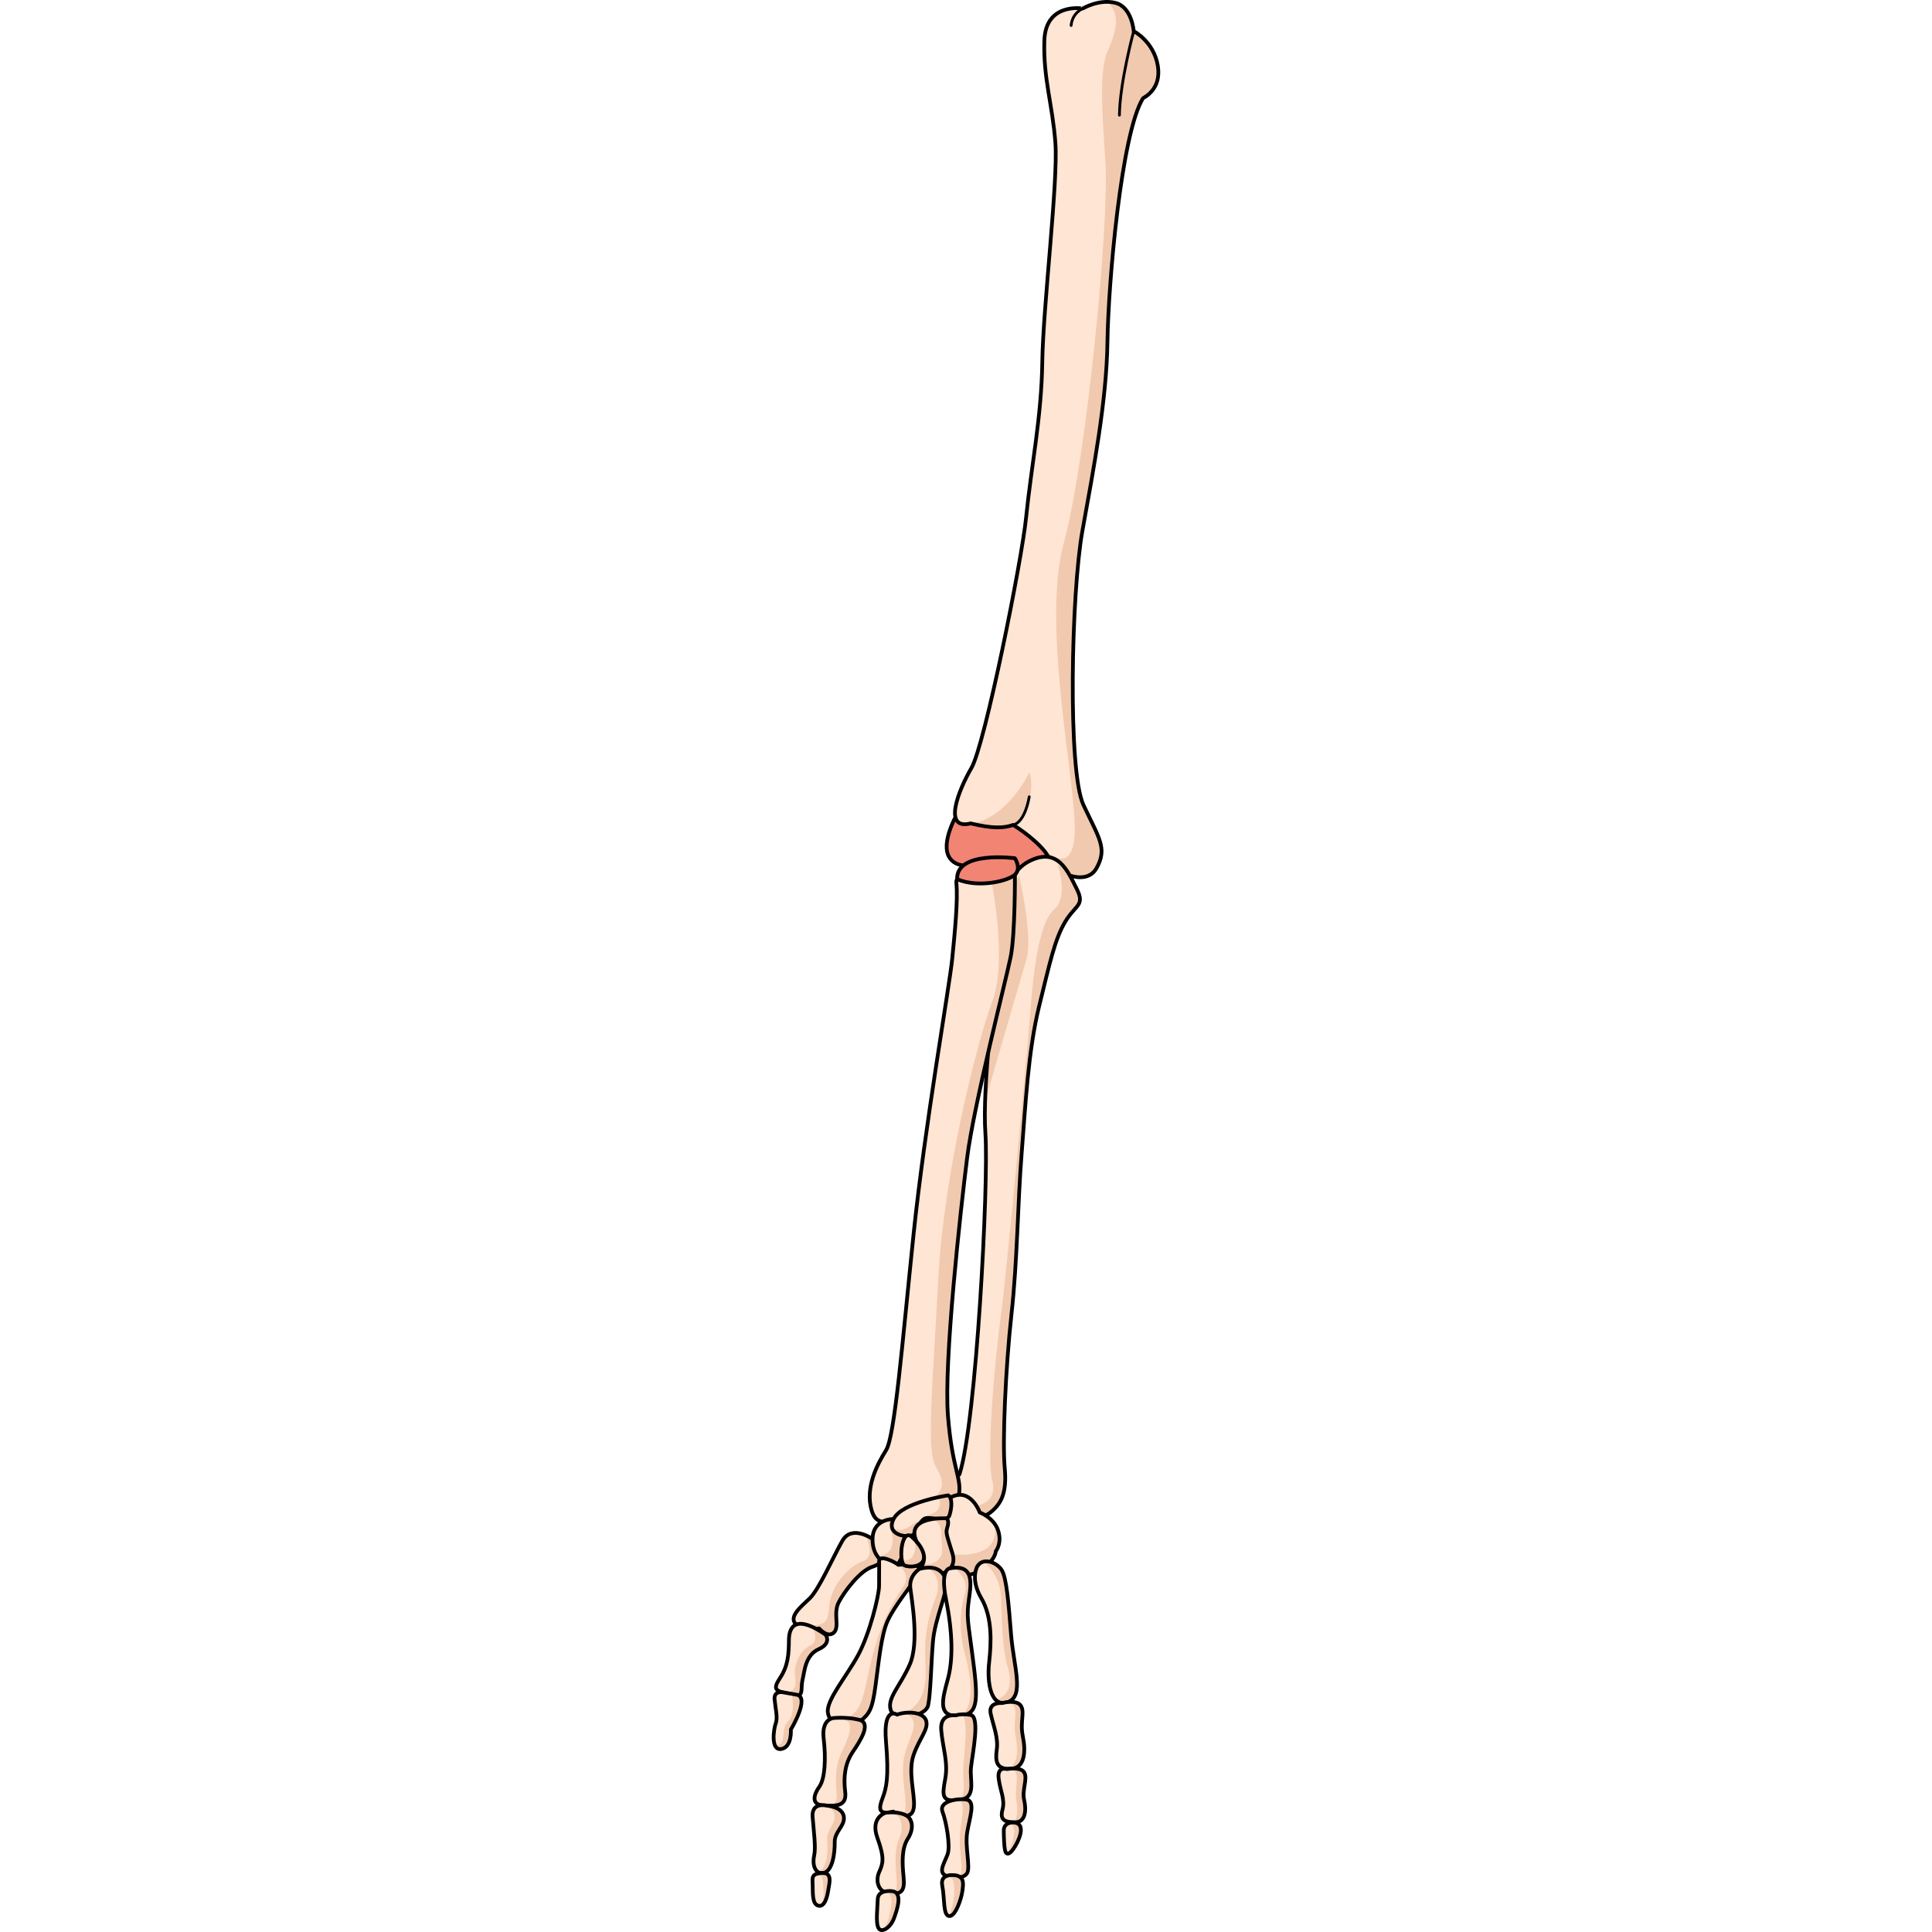 <?xml version="1.0" encoding="utf-8"?>
<!-- Created by: Science Figures, www.sciencefigures.org, Generator: Science Figures Editor -->
<!DOCTYPE svg PUBLIC "-//W3C//DTD SVG 1.1//EN" "http://www.w3.org/Graphics/SVG/1.1/DTD/svg11.dtd">
<svg version="1.1" id="Layer_1" xmlns="http://www.w3.org/2000/svg" xmlns:xlink="http://www.w3.org/1999/xlink" 
	 width="800px" height="800px" viewBox="0 0 107.87 536.451" enable-background="new 0 0 107.87 536.451"
	 xml:space="preserve">
<g>
	<g>
		<path fill="#F28474" d="M50.85,227.199c0,0-0.109,0.203-0.28,0.558c-0.872,1.805-3.345,7.551-1.087,10.574
			c2.703,3.618,8.244,1.218,8.244,1.218s5.881,2.581,9.348,0.969c5.145,6.121,7.693,10.976,8.945,10.028
			c1.25-0.945,2.569-7.555,2.812-9.537C79.071,239.025,66.433,217.784,50.85,227.199z"/>
		
			<path fill="none" stroke="#000000" stroke-width="1.037" stroke-linecap="round" stroke-linejoin="round" stroke-miterlimit="10" d="
			M50.85,227.199c0,0-0.109,0.203-0.28,0.558c-0.872,1.805-3.345,7.551-1.087,10.574c2.703,3.618,8.244,1.218,8.244,1.218
			s5.881,2.581,9.348,0.969c5.145,6.121,7.693,10.976,8.945,10.028c1.25-0.945,2.569-7.555,2.812-9.537
			C79.071,239.025,66.433,217.784,50.85,227.199z"/>
		<path fill="#FFE5D3" d="M103.069,27.297c0.113-0.181,5.255-2.331,4.119-9.072c-1.136-6.738-6.686-9.577-6.686-9.577
			s-0.486-6.68-5.051-7.841c-4.563-1.161-9.085,1.554-9.085,1.554S76.06,0.587,75.696,11.198
			c-0.363,10.611,2.294,17.867,3.063,28.565c0.769,10.698-3.423,45.337-3.641,60.756c-0.219,15.419-3.092,31.624-4.5,43.221
			c-1.445,11.892-11.442,63.047-15.161,69.474c-3.721,6.428-8.022,17.383-0.218,15.419c6.199,1.513,9.313,1.291,11.786,0.424
			c3.341,1.992,9.365,6.745,10.102,9.734c0.734,2.991,9.997,7.788,13.056,2.26c3.059-5.53,0.764-8.155-3.64-17.547
			c-4.402-9.394-3.393-58.852-0.297-76.044c3.095-17.191,6.731-36.061,6.964-52.516C93.444,78.489,97.06,37.053,103.069,27.297z"/>
		<path fill="#F1C9AE" d="M71.593,214.368c0,0-6.166,12.981-16.222,14.297c6.109,1.475,9.2,1.253,11.655,0.392
			c0.05,0.029,0.104,0.064,0.154,0.095C70.914,226.07,73.09,220.248,71.593,214.368z"/>
		<path fill="#F1C9AE" d="M90.184,241.05c3.059-5.53,0.764-8.155-3.64-17.547c-4.402-9.394-3.393-58.852-0.297-76.044
			c3.095-17.191,6.731-36.061,6.964-52.516c0.233-16.455,3.849-57.891,9.858-67.646c0.113-0.181,5.255-2.331,4.119-9.072
			c-1.136-6.738-6.686-9.577-6.686-9.577s-0.486-6.68-5.051-7.841c-0.791-0.2-1.579-0.279-2.345-0.283
			c0.046,0.059,0.08,0.11,0.129,0.168C97.063,3.998,95.531,9,93.294,14.127c-2.235,5.129-1.772,14.483-0.647,30.914
			c1.123,16.433-5.238,82.535-11.557,105.726c-6.32,23.187,3.565,67.104,3.021,80.563c-0.528,13.021-9.013,4.238-9.563,3.653
			c1.313,1.358,2.308,2.704,2.581,3.808C77.862,241.782,87.125,246.579,90.184,241.05z"/>
		
			<path fill="none" stroke="#000000" stroke-width="1.037" stroke-linecap="round" stroke-linejoin="round" stroke-miterlimit="10" d="
			M103.069,27.297c0.113-0.181,5.255-2.331,4.119-9.072c-1.136-6.738-6.686-9.577-6.686-9.577s-0.486-6.68-5.051-7.841
			c-4.563-1.161-9.085,1.554-9.085,1.554S76.06,0.587,75.696,11.198c-0.363,10.611,2.294,17.867,3.063,28.565
			c0.769,10.698-3.423,45.337-3.641,60.756c-0.219,15.419-3.049,28.774-4.5,43.221c-1.197,11.919-11.442,63.047-15.161,69.474
			c-3.721,6.428-8.022,17.383-0.218,15.419c6.199,1.513,9.313,1.291,11.786,0.424c3.341,1.992,9.365,6.745,10.102,9.734
			c0.734,2.991,9.997,7.788,13.056,2.26c3.059-5.53,0.764-8.155-3.64-17.547c-4.402-9.394-3.393-58.852-0.297-76.044
			c3.095-17.191,6.731-36.061,6.964-52.516C93.444,78.489,97.06,37.053,103.069,27.297z"/>
		
			<path fill="none" stroke="#000000" stroke-width="0.777" stroke-linecap="round" stroke-linejoin="round" stroke-miterlimit="10" d="
			M67.026,229.056c0,0,3.063-0.207,4.471-7.813"/>
		
			<path fill="none" stroke="#000000" stroke-width="0.777" stroke-linecap="round" stroke-linejoin="round" stroke-miterlimit="10" d="
			M100.503,8.648c0,0-3.837,14.036-3.969,23.331"/>
		
			<path fill="none" stroke="#000000" stroke-width="0.777" stroke-linecap="round" stroke-linejoin="round" stroke-miterlimit="10" d="
			M86.367,2.361c0,0-2.902,1.149-3.243,4.708"/>
	</g>
	<g>
		<path fill="#FFE5D3" d="M52.128,409.333c0,0-3.825,4.344-0.958,7.043c2.866,2.7,4.829,1.992,4.829,1.992s1.437,4.071,4.504,1.743
			c3.067-2.329,4.862-5.368,4.189-12.485c-0.671-7.116,0.22-27.779,1.871-42.713c1.65-14.936,1.719-30.686,2.805-44.368
			c1.084-13.682,1.829-28.787,4.862-41.117c3.036-12.326,4.377-18.686,7.257-23.491c2.878-4.803,5.574-4.446,3.166-9.188
			c-2.41-4.741-5.09-11.445-12.761-7.826c-7.67,3.618-8.071,13.677-9.015,25.132c-0.948,11.455-4.488,37.386-3.551,50.793
			C60.263,328.251,56.803,395.019,52.128,409.333z"/>
		<path fill="#F1C9AE" d="M64.169,251.781c-0.646,3.698-0.931,7.88-1.291,12.272c-0.765,9.24-3.214,27.893-3.643,41.8
			c0.011-0.034,9.559-33.021,11.471-39.448c1.914-6.433-2.004-23.157-2.004-23.157L64.169,251.781z"/>
		<path fill="#F1C9AE" d="M60.503,420.111c3.067-2.329,4.862-5.368,4.189-12.485c-0.671-7.116,0.22-27.779,1.871-42.713
			c1.65-14.936,1.719-30.686,2.805-44.368c1.084-13.682,1.829-28.787,4.862-41.117c3.036-12.326,4.377-18.686,7.257-23.491
			c2.878-4.803,5.574-4.446,3.166-9.188c-0.93-1.828-1.9-3.941-3.182-5.648l-2.065-0.924c0,0,3.162,8.846-1.061,12.427
			c-4.222,3.581-5.771,18.175-6.418,26.894s-6.675,74.137-8.334,86s-4.058,39.237-2.351,45.689c1.71,6.454-5.244,7.183-5.244,7.183
			s0.115,0.246,0.285,0.624C56.84,420.031,58.218,421.845,60.503,420.111z"/>
		
			<path fill="none" stroke="#000000" stroke-width="1.037" stroke-linecap="round" stroke-linejoin="round" stroke-miterlimit="10" d="
			M52.128,409.333c0,0-3.825,4.344-0.958,7.043c2.866,2.7,4.829,1.992,4.829,1.992s1.437,4.071,4.504,1.743
			c3.067-2.329,4.862-5.368,4.189-12.485c-0.671-7.116,0.22-27.779,1.871-42.713c1.65-14.936,1.719-30.686,2.805-44.368
			c1.084-13.682,1.829-28.787,4.862-41.117c3.036-12.326,4.377-18.686,7.257-23.491c2.878-4.803,5.574-4.446,3.166-9.188
			c-2.41-4.741-5.09-11.445-12.761-7.826c-7.67,3.618-8.071,13.677-9.015,25.132c-0.948,11.455-4.488,37.386-3.551,50.793
			C60.263,328.251,56.803,395.019,52.128,409.333z"/>
		<path fill="#FFE5D3" d="M45.053,417.233c0,0,5.955,2.753,6.88-2.001c0.923-4.755-1.853-7.226-3.014-22.201
			s3.485-56.879,5.329-71.551c1.844-14.671,10.853-49.636,12.1-55.859c1.248-6.222,1.171-22.702,1.171-22.702
			s-16.733-2.535-16.264,2.208c0.469,4.744-0.418,13.382-1.151,21.119c-0.714,7.544-7.667,46.72-10.741,76.567
			c-3.098,30.073-5.185,55.958-7.618,59.85c-2.436,3.891-5.909,10.416-4.004,16.744C29.644,425.735,35.309,421.227,45.053,417.233z"
			/>
		<path fill="#F1C9AE" d="M54.248,321.48c1.844-14.671,10.853-49.636,12.1-55.859c1.248-6.222,1.171-22.702,1.171-22.702
			s-2.568-0.388-5.661-0.576l-1.034,1.526c0,0,4.786,22.311,0.449,34.048c-4.338,11.737-13.525,47.563-15.076,77.73
			c-1.515,29.461-3.306,46.789-0.72,51.431c2.585,4.642,3.555,7.436-5.283,11.619c0.273,0.106,0.537,0.202,0.81,0.306
			c1.266-0.577,2.609-1.176,4.05-1.77c0,0,5.955,2.753,6.88-2.001c0.923-4.755-1.853-7.226-3.014-22.201
			S52.404,336.152,54.248,321.48z"/>
		
			<path fill="none" stroke="#000000" stroke-width="1.048" stroke-linecap="round" stroke-linejoin="round" stroke-miterlimit="10" d="
			M45.053,417.233c0,0,5.955,2.753,6.88-2.001c0.923-4.755-1.853-7.226-3.014-22.201s3.485-56.879,5.329-71.551
			c1.844-14.671,10.853-49.636,12.1-55.859c1.248-6.222,1.171-22.702,1.171-22.702s-16.733-2.535-16.264,2.208
			c0.469,4.744-0.384,13.357-1.151,21.119c-0.746,7.541-7.589,46.231-10.741,76.567c-3.125,30.071-5.185,55.958-7.618,59.85
			c-2.436,3.891-5.909,10.416-4.004,16.744C29.644,425.735,35.309,421.227,45.053,417.233z"/>
		<path fill="#F28474" d="M67.501,238.309c0,0-16.271-2.184-16.033,5.814c6.119,2.591,14.629,0.408,16.221-1.42
			C69.281,240.877,67.501,238.309,67.501,238.309z"/>
		
			<path fill="none" stroke="#000000" stroke-width="1.048" stroke-linecap="round" stroke-linejoin="round" stroke-miterlimit="10" d="
			M67.501,238.309c0,0-16.271-2.184-16.033,5.814c6.119,2.591,14.629,0.408,16.221-1.42
			C69.281,240.877,67.501,238.309,67.501,238.309z"/>
		<g>
			<path fill="#FFE5D3" d="M27.986,427.316c0,0-5.768-4.089-8.388,0.521c-2.622,4.613-6.506,13.564-9.109,16.022
				c-2.601,2.459-6.102,5.261-3.521,7.396c2.584,2.136,6.182,0.907,6.182,0.907s2.313,2.727,4.055,1.184
				c1.74-1.544-0.216-5.297,1.37-8.41s5.978-8.796,9.28-9.86C31.159,434.007,32.854,431.75,27.986,427.316z"/>
			<path fill="#F1C9AE" d="M27.855,435.076c3.304-1.068,4.999-3.325,0.131-7.76c0,0-0.827-0.585-1.998-1.064
				c0.002,0.001,3.153,5.961-0.661,7.24c-3.817,1.281-8.06,6.168-9.06,10.665c-1.002,4.496,0.451,7.266-5.924,7.196
				c0.119,0.406,0.275,0.79,0.45,1.158c1.339-0.007,2.356-0.349,2.356-0.349s2.313,2.727,4.055,1.184
				c1.74-1.544-0.216-5.297,1.37-8.41S24.553,436.14,27.855,435.076z"/>
			
				<path fill="none" stroke="#000000" stroke-width="1.037" stroke-linecap="round" stroke-linejoin="round" stroke-miterlimit="10" d="
				M27.986,427.316c0,0-5.768-4.089-8.388,0.521c-2.622,4.613-6.506,13.564-9.109,16.022c-2.601,2.459-6.102,5.261-3.521,7.396
				c2.584,2.136,6.182,0.907,6.182,0.907s2.313,2.727,4.055,1.184c1.74-1.544-0.216-5.297,1.37-8.41s5.978-8.796,9.28-9.86
				C31.159,434.007,32.854,431.75,27.986,427.316z"/>
			<path fill="#FFE5D3" d="M34.235,421.761c0,0-6.156-0.334-6.249,5.555c-0.094,5.891,4.498,7.902,7.031,7.025
				c2.511-3.744,2.514-8.625,2.514-8.625L34.235,421.761z"/>
			<path fill="#F1C9AE" d="M32.264,421.972l0.071,0.507c0,0,4.231,9.219-3.052,9.565c1.528,2.192,4.071,2.873,5.734,2.297
				c2.511-3.744,2.514-8.625,2.514-8.625l-3.296-3.955C34.235,421.761,33.359,421.713,32.264,421.972z"/>
			
				<path fill="none" stroke="#000000" stroke-width="1.037" stroke-linecap="round" stroke-linejoin="round" stroke-miterlimit="10" d="
				M34.235,421.761c0,0-6.156-0.334-6.249,5.555c-0.094,5.891,4.498,7.902,7.031,7.025c2.511-3.744,2.514-8.625,2.514-8.625
				L34.235,421.761z"/>
			<path fill="#FFE5D3" d="M14.941,453.889c0,0,1.831,2.354-1.893,4.02c-3.724,1.669-3.913,5.984-4.517,8.605
				c-0.603,2.622,0.625,5.128-3.116,4.07c-3.738-1.061-5.569-0.946-3.19-4.539c2.38-3.591,2.487-6.756,2.544-10.779
				C4.826,451.246,7.102,448.462,14.941,453.889z"/>
			<path fill="#F1C9AE" d="M14.941,453.889c-1.42-0.982-2.654-1.694-3.729-2.178c0.019,0.029,2.25,3.908-0.522,5.198
				c-2.784,1.295-3.783,4.089-4.253,6.462c-0.468,2.361,1.909,6.354-2.92,6.705c0.065,0.018,0.137,0.034,0.202,0.053
				c0.541,0.104,1.955,0.379,3.494,0.667c1.485-0.259,0.847-2.231,1.319-4.282c0.604-2.621,0.793-6.937,4.517-8.605
				C16.772,456.243,14.941,453.889,14.941,453.889z"/>
			
				<path fill="none" stroke="#000000" stroke-width="1.037" stroke-linecap="round" stroke-linejoin="round" stroke-miterlimit="10" d="
				M14.941,453.889c0,0,1.831,2.354-1.893,4.02c-3.724,1.669-3.913,5.984-4.517,8.605c-0.603,2.622,0.625,5.128-3.116,4.07
				c-3.738-1.061-5.569-0.946-3.19-4.539c2.38-3.591,2.487-6.756,2.544-10.779C4.826,451.246,7.102,448.462,14.941,453.889z"/>
			<path fill="#FFE5D3" d="M3.081,469.889c0,0-0.148-0.032-0.37-0.043c-0.692-0.037-2.102,0.12-1.926,2.035
				c0.23,2.532,0.925,5.021,0.33,6.612c-0.595,1.593-1.479,7.646,1.537,7.143c3.018-0.505,2.655-5.408,2.655-5.408
				s5.43-8.991,1.601-9.665c-3.827-0.674-3.976-0.706-3.976-0.706"/>
			<path fill="#F1C9AE" d="M6.908,470.563c-0.484-0.086-0.911-0.161-1.285-0.227c0.001,0.002,1.066,5.714-1.148,7.715
				c-2.211,2,0.011,6.848-3.603,6.535c0.314,0.747,0.866,1.202,1.78,1.05c3.018-0.505,2.655-5.408,2.655-5.408
				S10.737,471.237,6.908,470.563z"/>
			
				<path fill="none" stroke="#000000" stroke-width="1.037" stroke-linecap="round" stroke-linejoin="round" stroke-miterlimit="10" d="
				M3.081,469.889c0,0-0.148-0.032-0.37-0.043c-0.692-0.037-2.102,0.12-1.926,2.035c0.23,2.532,0.925,5.021,0.33,6.612
				c-0.595,1.593-1.479,7.646,1.537,7.143c3.018-0.505,2.655-5.408,2.655-5.408s5.43-8.991,1.601-9.665
				c-3.827-0.674-3.976-0.706-3.976-0.706"/>
			<g>
				<path fill="#FFE5D3" d="M29.822,433.896c0,0-0.009,3.913-0.023,6.49c-0.012,2.579-2.566,13.193-5.838,19.212
					c-3.274,6.021-8.78,12.399-8.393,15.838c0.388,3.436,4.764,5.373,8.177,3.026c3.415-2.35,4.128-3.646,5.054-10.328
					c0.922-6.685,1.582-14.235,3.42-18.179c1.839-3.943,6.51-9.83,8.106-12.065c1.599-2.233,1.041-4.22-5.159-3.376
					C33.707,433.37,29.4,431.409,29.822,433.896z"/>
				<path fill="#F1C9AE" d="M32.219,449.956c1.839-3.943,6.51-9.83,8.106-12.065c1.599-2.233,1.041-4.22-5.159-3.376
					c-0.122-0.096-0.27-0.198-0.428-0.303c0.914,0.622,4.027,3.084,1.748,6.417c-2.651,3.877-6.262,9.928-8.879,20.595
					c-2.615,10.662-2.146,17.075-11.556,15.735c0.028,0.05,0.05,0.103,0.077,0.149l0.072,0.118c1.401,2.231,4.785,3.132,7.544,1.236
					c3.415-2.35,4.128-3.646,5.054-10.328C29.721,461.45,30.381,453.899,32.219,449.956z"/>
				
					<path fill="none" stroke="#000000" stroke-width="1.037" stroke-linecap="round" stroke-linejoin="round" stroke-miterlimit="10" d="
					M29.822,433.896c0,0-0.009,3.913-0.023,6.49c-0.012,2.579-2.566,13.193-5.838,19.212c-3.274,6.021-8.78,12.399-8.393,15.838
					c0.388,3.436,4.764,5.373,8.177,3.026c3.415-2.35,4.128-3.646,5.054-10.328c0.922-6.685,1.582-14.235,3.42-18.179
					c1.839-3.943,6.51-9.83,8.106-12.065c1.599-2.233,1.041-4.22-5.159-3.376C33.707,433.37,29.4,431.409,29.822,433.896z"/>
			</g>
			<path fill="#FFE5D3" d="M50.099,434.655c0,0,2.404,4.56,7.287,1.64c4.884-2.92,4.804-5.559,4.804-5.559s1.836-2.196,0.658-5.781
				c-1.179-3.587-5.083-4.986-5.083-4.986s-2.557-7.245-8.212-4.125C43.896,418.962,48.028,430.695,50.099,434.655z"/>
			<path fill="#F1C9AE" d="M61.887,423.092c1.832,10.63-12.072,8.414-12.072,8.414l-0.725,0.946
				c0.356,0.865,0.705,1.619,1.009,2.202c0,0,2.404,4.56,7.287,1.64c4.884-2.92,4.804-5.559,4.804-5.559s1.836-2.196,0.658-5.781
				C62.615,424.251,62.277,423.634,61.887,423.092z"/>
			
				<path fill="none" stroke="#000000" stroke-width="1.037" stroke-linecap="round" stroke-linejoin="round" stroke-miterlimit="10" d="
				M50.099,434.655c0,0,2.404,4.56,7.287,1.64c4.884-2.92,4.804-5.559,4.804-5.559s1.836-2.196,0.658-5.781
				c-1.179-3.587-5.083-4.986-5.083-4.986s-2.557-7.245-8.212-4.125C43.896,418.962,48.028,430.695,50.099,434.655z"/>
			<path fill="#FFE5D3" d="M48.98,415.211c0,0-12.752,1.855-15.141,6.55c-2.387,4.694,4.313,5.354,5.475,4.348
				c1.164-1.006,1.868-4.422,3.693-4.606c1.827-0.185,5.682,1.17,6.32-0.708C49.965,418.916,50.258,415.888,48.98,415.211z"/>
			<path fill="#F1C9AE" d="M49.328,420.794c0.637-1.879,0.93-4.906-0.348-5.583c0,0-1.069,0.157-2.646,0.491
				c0.294,0.694,1.188,3.366-1.861,4.597c-3.521,1.421-5.553,3.432-7.821,4.363c-0.842,0.345-2.021,0.154-3.172-0.218
				c0.836,2.226,4.946,2.432,5.834,1.664c1.164-1.006,1.868-4.422,3.693-4.606C44.835,421.318,48.689,422.672,49.328,420.794z"/>
			
				<path fill="none" stroke="#000000" stroke-width="1.037" stroke-linecap="round" stroke-linejoin="round" stroke-miterlimit="10" d="
				M48.98,415.211c0,0-12.752,1.855-15.141,6.55c-2.387,4.694,4.313,5.354,5.475,4.348c1.164-1.006,1.868-4.422,3.693-4.606
				c1.827-0.185,5.682,1.17,6.32-0.708C49.965,418.916,50.258,415.888,48.98,415.211z"/>
			<path fill="#FFE5D3" d="M38.571,426.464c0,0,3.853,3.111,3.764,5.844c-0.091,2.731-3.87,3.043-5.474,2.35
				C35.258,433.966,35.796,424.937,38.571,426.464z"/>
			<path fill="#F1C9AE" d="M36.125,433.239c0.145,0.734,0.391,1.27,0.736,1.419c1.604,0.693,5.383,0.382,5.474-2.35
				c0.05-1.563-1.189-3.25-2.258-4.408l-0.338-0.116C39.739,427.784,40.819,433.906,36.125,433.239z"/>
			
				<path fill="none" stroke="#000000" stroke-width="1.037" stroke-linecap="round" stroke-linejoin="round" stroke-miterlimit="10" d="
				M38.571,426.464c0,0,3.853,3.111,3.764,5.844c-0.091,2.731-3.87,3.043-5.474,2.35C35.258,433.966,35.796,424.937,38.571,426.464z
				"/>
			<path fill="#FFE5D3" d="M48.547,421.595c0,0-11.758-0.777-8.293,6.504c0,0,2.942,3.056,1.772,5.934
				c-1.167,2.882,0.254,3.518,2.908,3.424c2.658-0.094,6.532-1.798,5.277-5.977c-1.255-4.176-1.962-5.71-1.58-6.955
				C49.014,423.282,49.221,422.277,48.547,421.595z"/>
			<path fill="#F1C9AE" d="M48.632,424.525c0.382-1.243,0.589-2.248-0.085-2.93c0,0-1.659-0.108-3.547,0.139
				c0.421,0.414,2.062,1.551,2.064,3.99c0.004,2.852,0.416,3.695,0.175,5.595c-0.184,1.435-2.284,3.544-5.253,2.827
				c-1.083,2.779,0.328,3.402,2.948,3.311c2.658-0.094,6.532-1.798,5.277-5.977C48.957,427.304,48.25,425.77,48.632,424.525z"/>
			
				<path fill="none" stroke="#000000" stroke-width="1.037" stroke-linecap="round" stroke-linejoin="round" stroke-miterlimit="10" d="
				M48.547,421.595c0,0-11.758-0.777-8.293,6.504c0,0,2.942,3.056,1.772,5.934c-1.167,2.882,0.254,3.518,2.908,3.424
				c2.658-0.094,6.532-1.798,5.277-5.977c-1.255-4.176-1.962-5.71-1.58-6.955C49.014,423.282,49.221,422.277,48.547,421.595z"/>
			<path fill="#FFE5D3" d="M41.064,435.615c0,0-3.036,1.769-2.582,5.401c0.455,3.631,2.472,15.13-0.143,21.104
				c-2.612,5.976-6.311,9.291-5.339,12.604c0.972,3.311,9.718,2.051,10.422-1.222c0.705-3.272,0.815-11.329,1.335-17.708
				c0.522-6.377,4.309-14.329,3.71-16.692C47.867,436.74,46.204,434.365,41.064,435.615z"/>
			<path fill="#F1C9AE" d="M48.468,439.102c-0.517-2.035-1.828-4.073-5.464-3.801c0.086,0.032,5.063,1.944,2.374,8.729
				c-2.712,6.842-2.901,12.38-2.76,16.533c0.142,4.152,1.064,11.945-5.697,15.041c-0.219,0.371-0.377,0.715-0.493,1.039
				c2.878,0.191,6.549-1.07,6.995-3.142c0.705-3.272,0.815-11.329,1.335-17.708C45.28,449.417,49.066,441.465,48.468,439.102z"/>
			
				<path fill="none" stroke="#000000" stroke-width="1.037" stroke-linecap="round" stroke-linejoin="round" stroke-miterlimit="10" d="
				M41.064,435.615c0,0-3.036,1.769-2.582,5.401c0.455,3.631,2.472,15.13-0.143,21.104c-2.612,5.976-6.311,9.291-5.339,12.604
				c0.972,3.311,9.718,2.051,10.422-1.222c0.705-3.272,0.815-11.329,1.335-17.708c0.522-6.377,4.309-14.329,3.71-16.692
				C47.867,436.74,46.204,434.365,41.064,435.615z"/>
			<path fill="#FFE5D3" d="M49.585,435.457c0,0-2.968-0.257-1.188,8.674c1.78,8.93,2.027,16.592,0.464,22.215
				c-1.564,5.623-2.661,10.129,2.464,10.066c5.125-0.061,6.225-2.067,4.832-13.39c-1.395-11.323-2.039-13.076-1.616-17.338
				C54.965,441.425,57.167,434.109,49.585,435.457z"/>
			<path fill="#F1C9AE" d="M50.614,435.328l-0.002,0.067c0,0,4.501,2.72,2.954,7.408c-1.544,4.689-1.435,10.942-0.018,16.084
				c1.407,5.11,3.879,17.296-2.611,17.507c0.129,0.005,0.246,0.02,0.387,0.018c5.125-0.061,6.225-2.067,4.832-13.39
				c-1.395-11.323-2.039-13.076-1.616-17.338C54.944,441.63,56.952,434.816,50.614,435.328z"/>
			
				<path fill="none" stroke="#000000" stroke-width="1.037" stroke-linecap="round" stroke-linejoin="round" stroke-miterlimit="10" d="
				M49.585,435.457c0,0-2.968-0.257-1.188,8.674c1.78,8.93,2.027,16.592,0.464,22.215c-1.564,5.623-2.661,10.129,2.464,10.066
				c5.125-0.061,6.225-2.067,4.832-13.39c-1.395-11.323-2.039-13.076-1.616-17.338C54.965,441.425,57.167,434.109,49.585,435.457z"
				/>
			<path fill="#FFE5D3" d="M57.087,434.917c0,0-2.084,3.42,1.083,8.818c3.168,5.401,2.774,12.603,2.185,17.877
				c-0.591,5.274,0.325,12.609,5.125,11.019s1.679-9.935,0.979-18.717c-0.7-8.783-1.26-15.995-2.672-18.062
				C62.374,433.789,58.687,432.318,57.087,434.917z"/>
			<path fill="#F1C9AE" d="M62.271,472.072c0.793,0.738,1.843,1.014,3.209,0.56c4.8-1.591,1.679-9.935,0.979-18.717
				c-0.7-8.783-1.26-15.995-2.672-18.062c-0.99-1.445-3.097-2.596-4.818-2.263l-0.147,0.14c0,0,4.628,3.006,4.825,9.881
				c0.2,6.877,0.479,14.754,1.804,18.977S66.31,470.701,62.271,472.072z"/>
			
				<path fill="none" stroke="#000000" stroke-width="1.037" stroke-linecap="round" stroke-linejoin="round" stroke-miterlimit="10" d="
				M57.087,434.917c0,0-2.084,3.42,1.083,8.818c3.168,5.401,2.774,12.603,2.185,17.877c-0.591,5.274,0.325,12.609,5.125,11.019
				s1.679-9.935,0.979-18.717c-0.7-8.783-1.26-15.995-2.672-18.062C62.374,433.789,58.687,432.318,57.087,434.917z"/>
			<path fill="#FFE5D3" d="M17.107,477.049c0,0-3.372,0.204-2.691,5.767c0.678,5.562,0.328,11.167-1.193,13.271
				c-1.521,2.102-2.437,5.043,1.126,5.223c3.562,0.182,6.547,0.278,6.043-3.789c-0.506-4.064-0.083-7.844,2.082-11.047
				c2.168-3.204,5.328-8.074,1.779-8.949C20.708,476.652,17.107,477.049,17.107,477.049z"/>
			<path fill="#F1C9AE" d="M24.253,477.525c-3.545-0.873-7.146-0.476-7.146-0.476s-0.02-0.001-0.053,0.005
				c0.965,0.026,2.235,0.168,3.502,0.618c2.564,0.915,0.344,5.745-1.184,8.924c-1.524,3.178-1.788,6.951-1.379,11.022
				c0.272,2.718-0.6,3.561-1.974,3.755c2.763,0.038,4.794-0.444,4.371-3.853c-0.506-4.064-0.083-7.844,2.082-11.047
				C24.642,483.27,27.802,478.4,24.253,477.525z"/>
			
				<path fill="none" stroke="#000000" stroke-width="1.037" stroke-linecap="round" stroke-linejoin="round" stroke-miterlimit="10" d="
				M17.107,477.049c0,0-3.372,0.204-2.691,5.767c0.678,5.562,0.328,11.167-1.193,13.271c-1.521,2.102-2.437,5.043,1.126,5.223
				c3.562,0.182,6.547,0.278,6.043-3.789c-0.506-4.064-0.083-7.844,2.082-11.047c2.168-3.204,5.328-8.074,1.779-8.949
				C20.708,476.652,17.107,477.049,17.107,477.049z"/>
			<path fill="#FFE5D3" d="M34.81,476.093c0,0-3.945-2.601-3.093,7.465c0.853,10.063,0.11,12.908-0.974,15.775
				c-1.085,2.865-1.199,4.702,2.985,3.689c2.967,1.537,5.517,1.915,5.76-1.543c0.244-3.459-1.729-9.629-0.076-14.282
				c1.654-4.651,4.239-7.085,3.432-9.498C42.038,475.287,37.446,475.105,34.81,476.093z"/>
			<g>
				<path fill="#F1C9AE" d="M33.239,476.192c0.299-0.144,0.635-0.257,0.986-0.342c-0.347-0.088-0.802-0.104-1.237,0.174
					C33.142,476.106,33.239,476.192,33.239,476.192z"/>
				<path fill="#F1C9AE" d="M30.105,502.017c0.002,0.009,0.002,0.015,0.002,0.019C30.107,502.032,30.107,502.026,30.105,502.017z"/>
				<path fill="#F1C9AE" d="M32.843,503.078c-0.383,0.117-0.714,0.188-1.006,0.226c0.329-0.003,0.712-0.043,1.157-0.123
					C32.944,503.145,32.894,503.114,32.843,503.078z"/>
				<path fill="#F1C9AE" d="M42.844,477.7c-0.675-2.021-4-2.474-6.613-1.987c1.406,0.145,2.7,0.816,3.07,2.207
					c0.643,2.423-1.261,4.815-2.432,9.438c-1.168,4.622,0.408,10.816,0.277,14.269c-0.05,1.318-0.36,2.069-0.85,2.409
					c1.749,0.394,3.022-0.161,3.191-2.555c0.244-3.459-1.729-9.629-0.076-14.282C41.066,482.546,43.651,480.113,42.844,477.7z"/>
			</g>
			
				<path fill="none" stroke="#000000" stroke-width="1.037" stroke-linecap="round" stroke-linejoin="round" stroke-miterlimit="10" d="
				M34.81,476.093c0,0-3.945-2.601-3.093,7.465c0.853,10.063,0.11,12.908-0.974,15.775c-1.085,2.865-1.199,4.702,2.985,3.689
				c2.967,1.537,5.517,1.915,5.76-1.543c0.244-3.459-1.729-9.629-0.076-14.282c1.654-4.651,4.239-7.085,3.432-9.498
				C42.038,475.287,37.446,475.105,34.81,476.093z"/>
			<path fill="#FFE5D3" d="M51.037,476.317c0,0-4.376-0.752-3.984,4.066c0.392,4.819,1.986,8.893,1.104,13.599
				c-0.881,4.707-0.973,6.438,3.923,5.826c4.894-0.614,2.831-5.295,3.248-9.103c0.417-3.805,2.569-14.073-0.108-14.525
				C52.54,475.725,51.037,476.317,51.037,476.317z"/>
			<g>
				<path fill="#F1C9AE" d="M49.697,476.426c0,0,0.146-0.072,0.416-0.141c-0.209,0.014-0.439,0.044-0.679,0.099
					C49.594,476.401,49.697,476.426,49.697,476.426z"/>
				<path fill="#F1C9AE" d="M55.219,476.18c-1.784-0.303-3.031-0.143-3.677-0.001c0.362,0.023,0.771,0.081,1.233,0.198
					c1.982,0.51,0.616,10.714,0.39,14.504c-0.226,3.791,1.394,8.511-2.197,9.017c-0.042,0.006-0.075,0.008-0.113,0.012
					c0.372-0.016,0.77-0.046,1.225-0.102c4.894-0.614,2.831-5.295,3.248-9.103C55.744,486.901,57.896,476.632,55.219,476.18z"/>
			</g>
			
				<path fill="none" stroke="#000000" stroke-width="1.037" stroke-linecap="round" stroke-linejoin="round" stroke-miterlimit="10" d="
				M51.037,476.317c0,0-4.376-0.752-3.984,4.066c0.392,4.819,1.986,8.893,1.104,13.599c-0.881,4.707-0.973,6.438,3.923,5.826
				c4.894-0.614,2.831-5.295,3.248-9.103c0.417-3.805,2.569-14.073-0.108-14.525C52.54,475.725,51.037,476.317,51.037,476.317z"/>
			<path fill="#FFE5D3" d="M64.006,472.873c0,0-3.962-0.376-3.216,2.971c0.744,3.349,2.143,6.617,1.689,9.92
				c-0.451,3.305-0.128,5.579,3.859,5.386c3.987-0.19,4.234-4.853,3.38-8.995c-0.854-4.145,0.653-6.788-0.593-8.568
				C67.88,471.802,64.006,472.873,64.006,472.873z"/>
			<path fill="#F1C9AE" d="M69.126,473.585c-0.877-1.257-3.053-1.097-4.267-0.892c0.906,0.058,1.801,0.313,2.291,1.014
				c1.245,1.781-0.263,4.426,0.591,8.569c0.784,3.805,0.632,8.033-2.485,8.852c0.331,0.028,0.684,0.041,1.083,0.021
				c3.987-0.19,4.234-4.853,3.38-8.995C68.865,478.009,70.372,475.366,69.126,473.585z"/>
			
				<path fill="none" stroke="#000000" stroke-width="1.037" stroke-linecap="round" stroke-linejoin="round" stroke-miterlimit="10" d="
				M64.006,472.873c0,0-3.962-0.376-3.216,2.971c0.744,3.349,2.143,6.617,1.689,9.92c-0.451,3.305-0.128,5.579,3.859,5.386
				c3.987-0.19,4.234-4.853,3.38-8.995c-0.854-4.145,0.653-6.788-0.593-8.568C67.88,471.802,64.006,472.873,64.006,472.873z"/>
			<path fill="#FFE5D3" d="M15.18,501.35c0,0-4.163-1.072-3.84,3.137s0.957,8.454,0.424,10.783c-0.531,2.327,0.16,5.245,2.655,4.755
				c2.495-0.494,3.126-5.625,3.063-8.519c-0.06-2.894,2.707-4.377,2.558-6.825C19.89,502.234,16.986,501.534,15.18,501.35z"/>
			<path fill="#F1C9AE" d="M15.18,501.35c0,0-0.504-0.126-1.145-0.12c1.558,0.308,3.168,1.06,3.406,2.817
				c0.327,2.432-2.325,4.092-2.05,6.973c0.275,2.884,0.022,8.04-2.43,8.691c-0.063,0.019-0.122,0.022-0.181,0.035
				c0.423,0.285,0.961,0.411,1.638,0.278c2.495-0.494,3.126-5.625,3.063-8.519c-0.06-2.894,2.707-4.377,2.558-6.825
				C19.89,502.234,16.986,501.534,15.18,501.35z"/>
			
				<path fill="none" stroke="#000000" stroke-width="1.037" stroke-linecap="round" stroke-linejoin="round" stroke-miterlimit="10" d="
				M15.18,501.35c0,0-4.163-1.072-3.84,3.137s0.957,8.454,0.424,10.783c-0.531,2.327,0.16,5.245,2.655,4.755
				c2.495-0.494,3.126-5.625,3.063-8.519c-0.06-2.894,2.707-4.377,2.558-6.825C19.89,502.234,16.986,501.534,15.18,501.35z"/>
			<path fill="#FFE5D3" d="M31.729,503.305c0,0-4.499,1.211-2.408,6.978c2.089,5.77,1.547,7.179,0.489,9.554
				c-1.058,2.376-0.332,5.624,2.936,5.913c3.27,0.287,4.26-0.661,3.853-4.663c-0.406-4.005-0.526-7.881,1.211-10.593
				c1.735-2.714,1.265-5.351-0.373-6.348C35.798,503.148,33.302,503.16,31.729,503.305z"/>
			<g>
				<path fill="#F1C9AE" d="M29.364,522.189c0,0.012,0.003,0.021,0.004,0.033C29.367,522.21,29.364,522.201,29.364,522.189z"/>
				<path fill="#F1C9AE" d="M37.437,504.146c-1.639-0.998-4.135-0.986-5.707-0.841c0,0-0.02,0.005-0.043,0.012
					c1.066-0.002,2.348,0.199,3.275,0.982c1.215,1.024,1.604,3.666,0.381,6.348c-1.224,2.68-1.072,6.554-0.707,10.562
					c0.271,2.995-0.057,4.271-1.242,4.58c2.751,0.1,3.584-0.979,3.205-4.702c-0.406-4.005-0.526-7.881,1.211-10.593
					C39.545,507.78,39.074,505.143,37.437,504.146z"/>
			</g>
			
				<path fill="none" stroke="#000000" stroke-width="1.037" stroke-linecap="round" stroke-linejoin="round" stroke-miterlimit="10" d="
				M31.729,503.305c0,0-4.499,1.211-2.408,6.978c2.089,5.77,1.547,7.179,0.489,9.554c-1.058,2.376-0.332,5.624,2.936,5.913
				c3.27,0.287,4.26-0.661,3.853-4.663c-0.406-4.005-0.526-7.881,1.211-10.593c1.735-2.714,1.265-5.351-0.373-6.348
				C35.798,503.148,33.302,503.16,31.729,503.305z"/>
			<path fill="#FFE5D3" d="M47.404,503.04c1.067,2.817,2.241,9.514,1.431,11.795c-0.812,2.28-2.508,4.682-0.844,5.775
				c1.663,1.096,5.289,1.147,6.26-0.508c0.966-1.653-0.65-7.328,0.021-11.369c0.668-4.041,2.443-8.674-0.264-9.063
				C51.299,499.279,46.337,500.224,47.404,503.04z"/>
			<path fill="#F1C9AE" d="M54.008,499.669c-0.883-0.127-2.004-0.11-3.076,0.065c0.34,0.008,0.666,0.041,0.959,0.105
				c2.026,0.446,0.797,5.035,0.382,9.056c-0.417,4.018,0.905,9.719,0.22,11.349c-0.271,0.645-0.857,1.004-1.545,1.147
				c1.393,0.024,2.76-0.367,3.304-1.29c0.966-1.653-0.65-7.328,0.021-11.369C54.939,504.692,56.715,500.059,54.008,499.669z"/>
			
				<path fill="none" stroke="#000000" stroke-width="1.037" stroke-linecap="round" stroke-linejoin="round" stroke-miterlimit="10" d="
				M47.404,503.04c1.067,2.817,2.241,9.514,1.431,11.795c-0.812,2.28-2.508,4.682-0.844,5.775c1.663,1.096,5.289,1.147,6.26-0.508
				c0.966-1.653-0.65-7.328,0.021-11.369c0.668-4.041,2.443-8.674-0.264-9.063C51.299,499.279,46.337,500.224,47.404,503.04z"/>
			<path fill="#FFE5D3" d="M65.302,491.214c0,0-2.728-0.887-2.304,2.574c0.425,3.463,1.831,5.819,1.066,8.701
				c-0.766,2.879,0.637,3.48,3.521,3.498c2.884,0.017,3.143-3.392,2.497-6.2c-0.647-2.81,1.003-5.813,0.054-7.572
				C69.187,490.455,65.302,491.214,65.302,491.214z"/>
			<g>
				<path fill="#F1C9AE" d="M64.505,491.264c0,0,0.242-0.062,0.593-0.1c-0.215-0.043-0.575-0.085-0.941-0.002
					C64.357,491.193,64.505,491.264,64.505,491.264z"/>
				<path fill="#F1C9AE" d="M70.136,492.215c-0.743-1.381-3.289-1.212-4.354-1.075c0.771,0.032,1.667,0.283,2.026,1.221
					c0.677,1.776-0.382,4.74,0.113,7.562c0.443,2.521,0.4,5.497-1.014,6.047c0.218,0.01,0.441,0.015,0.678,0.019
					c2.884,0.017,3.143-3.392,2.497-6.2C69.435,496.978,71.085,493.974,70.136,492.215z"/>
			</g>
			
				<path fill="none" stroke="#000000" stroke-width="1.037" stroke-linecap="round" stroke-linejoin="round" stroke-miterlimit="10" d="
				M65.302,491.214c0,0-2.728-0.887-2.304,2.574c0.425,3.463,1.831,5.819,1.066,8.701c-0.766,2.879,0.637,3.48,3.521,3.498
				c2.884,0.017,3.143-3.392,2.497-6.2c-0.647-2.81,1.003-5.813,0.054-7.572C69.187,490.455,65.302,491.214,65.302,491.214z"/>
			<path fill="#FFE5D3" d="M12.999,529.162c1.747,0.394,2.461-2.701,2.704-4.429c0.248-1.727,1.271-4.837-1.731-4.656
				c-3.001,0.18-2.699,1.202-2.612,3.357C11.444,525.59,11.15,528.744,12.999,529.162z"/>
			<path fill="#F1C9AE" d="M13.972,520.077c-0.38,0.024-0.706,0.061-0.989,0.11c1.387,0.506,1.231,2.833,1.354,4.211
				c0.139,1.57,0.151,4.3-1.176,4.779c1.627,0.172,2.307-2.771,2.542-4.444C15.951,523.006,16.974,519.896,13.972,520.077z"/>
			
				<path fill="none" stroke="#000000" stroke-width="1.037" stroke-linecap="round" stroke-linejoin="round" stroke-miterlimit="10" d="
				M12.999,529.162c1.747,0.394,2.461-2.701,2.704-4.429c0.248-1.727,1.271-4.837-1.731-4.656c-3.001,0.18-2.699,1.202-2.612,3.357
				C11.444,525.59,11.15,528.744,12.999,529.162z"/>
			<path fill="#FFE5D3" d="M33.441,525.117c0,0-3.913-0.544-4.007,2.164c-0.093,2.709-0.626,6.771,0.243,8.145
				c0.873,1.37,3.291-0.205,4.235-2.721S36.443,525.47,33.441,525.117z"/>
			<path fill="#F1C9AE" d="M33.441,525.117c0,0-0.946-0.13-1.918,0.058c2.572,0.433,1.598,4.965,0.974,7.448
				c-0.383,1.509-1.295,2.746-2.194,3.271c1.091,0.285,2.842-1.139,3.61-3.189C34.857,530.189,36.443,525.47,33.441,525.117z"/>
			
				<path fill="none" stroke="#000000" stroke-width="1.037" stroke-linecap="round" stroke-linejoin="round" stroke-miterlimit="10" d="
				M33.441,525.117c0,0-3.913-0.544-4.007,2.164c-0.093,2.709-0.626,6.771,0.243,8.145c0.873,1.37,3.291-0.205,4.235-2.721
				S36.443,525.47,33.441,525.117z"/>
			<path fill="#FFE5D3" d="M51.204,520.743c0,0-4.588-0.906-3.865,2.824c0.723,3.731,0.192,8.203,1.894,8.459
				c1.7,0.257,3.398-4.706,3.691-6.896C53.219,522.943,53.451,521.25,51.204,520.743z"/>
			<path fill="#F1C9AE" d="M51.204,520.743c0,0-1.521-0.295-2.675,0.163c2.05,0.284,2.103,1.934,2.165,4.049
				c0.056,1.851-0.554,5.763-1.771,6.963c0.096,0.054,0.195,0.093,0.309,0.108c1.7,0.257,3.398-4.706,3.691-6.896
				C53.219,522.943,53.451,521.25,51.204,520.743z"/>
			
				<path fill="none" stroke="#000000" stroke-width="1.037" stroke-linecap="round" stroke-linejoin="round" stroke-miterlimit="10" d="
				M51.204,520.743c0,0-4.588-0.906-3.865,2.824c0.723,3.731,0.192,8.203,1.894,8.459c1.7,0.257,3.398-4.706,3.691-6.896
				C53.219,522.943,53.451,521.25,51.204,520.743z"/>
			<path fill="#FFE5D3" d="M66.999,506.042c0,0-2.608-0.119-2.578,2.284c0.03,2.401,0.126,4.243,0.333,5.351
				c0.277,1.483,1.348,1.558,2.965-1.27C69.338,509.583,70.224,506.081,66.999,506.042z"/>
			<path fill="#F1C9AE" d="M66.999,506.042c0,0-0.539-0.023-1.123,0.176c1.99,0.497,1.63,3.525,0.644,6.139
				c-0.439,1.164-0.871,1.889-1.262,2.262c0.518,0.289,1.364-0.292,2.461-2.211C69.338,509.583,70.224,506.081,66.999,506.042z"/>
			
				<path fill="none" stroke="#000000" stroke-width="1.037" stroke-linecap="round" stroke-linejoin="round" stroke-miterlimit="10" d="
				M66.999,506.042c0,0-2.608-0.119-2.578,2.284c0.03,2.401,0.126,4.243,0.333,5.351c0.277,1.483,1.348,1.558,2.965-1.27
				C69.338,509.583,70.224,506.081,66.999,506.042z"/>
		</g>
	</g>
</g>
</svg>